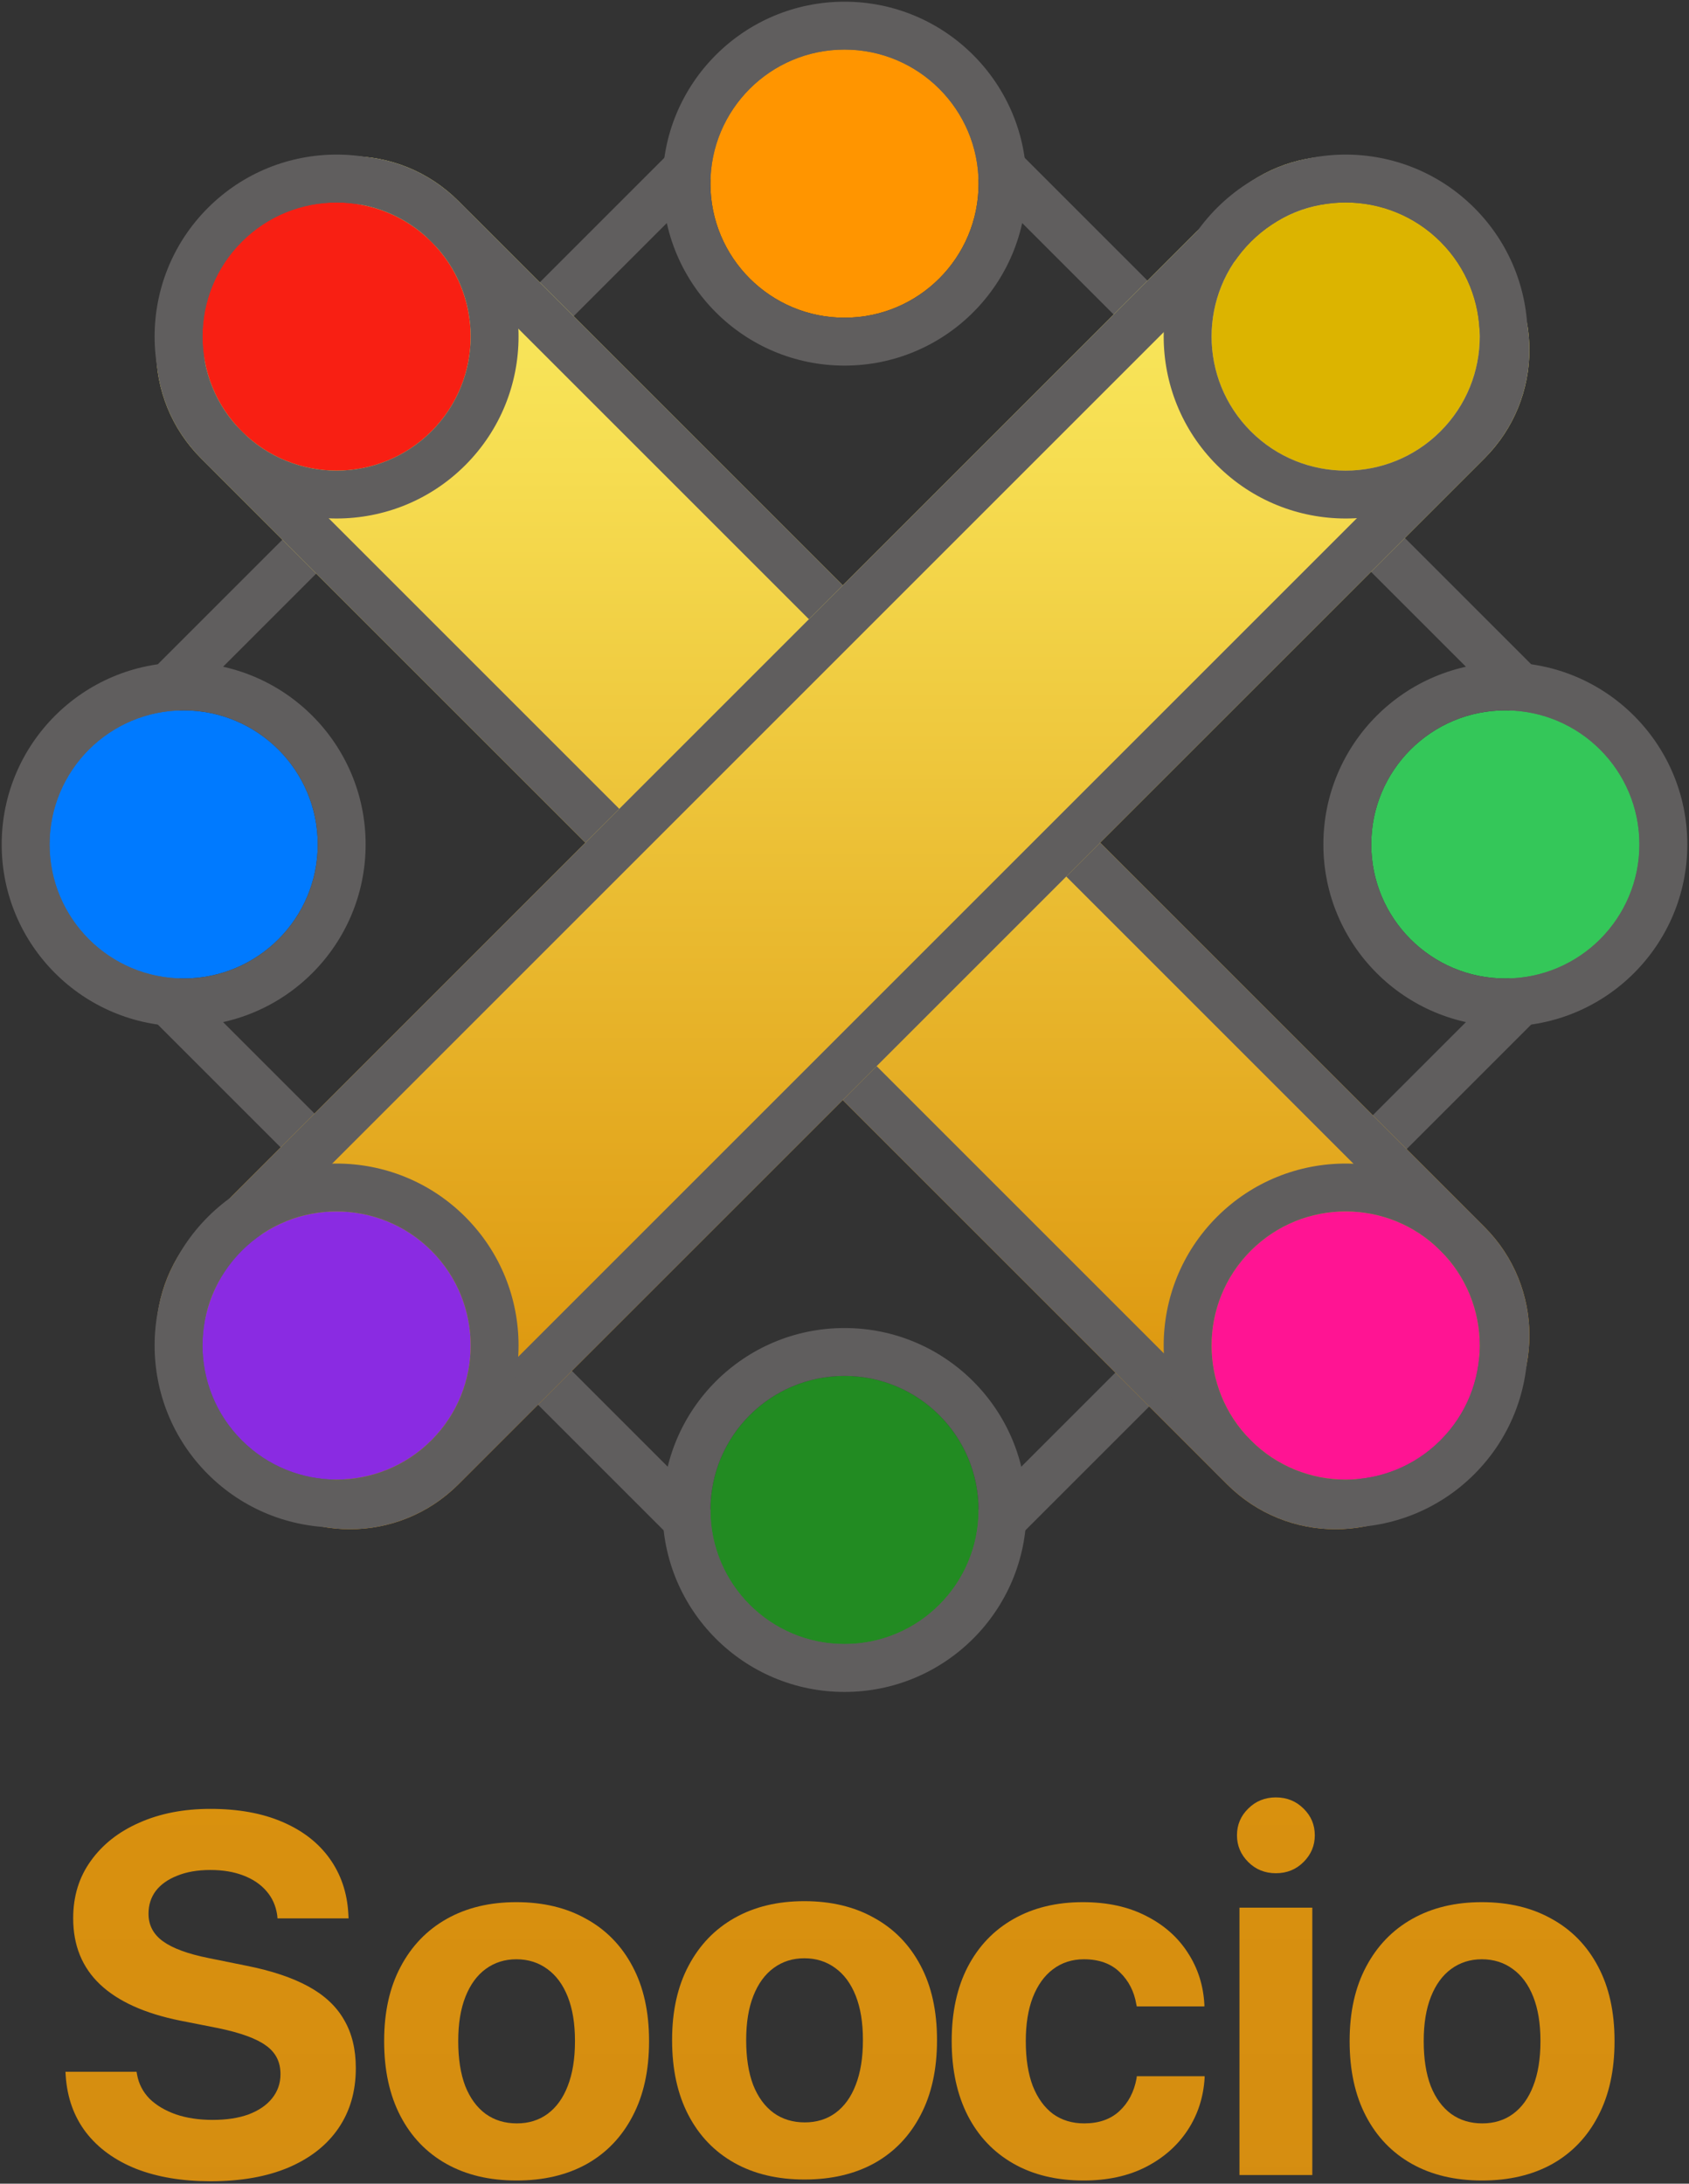 <svg xmlns="http://www.w3.org/2000/svg" width="529" height="684" viewBox="0 0 529 684" fill="none"><rect x="0" y="0" width="529" height="684" fill="#333333" stroke="none"/><path fill-rule="evenodd" clip-rule="evenodd" d="M491.457 241.168L287.832 37.543C274.947 24.657 254.054 24.657 241.168 37.543L37.543 241.168C24.657 254.054 24.657 274.946 37.543 287.832L241.168 491.457C254.054 504.343 274.946 504.343 287.832 491.457L491.457 287.832C504.343 274.946 504.343 254.054 491.457 241.168ZM298.438 26.937C279.695 8.194 249.306 8.194 230.563 26.937L26.938 230.562C8.195 249.306 8.195 279.694 26.938 298.437L230.563 502.062C249.306 520.806 279.695 520.806 298.438 502.062L502.063 298.437C520.806 279.694 520.806 249.306 502.063 230.562L298.438 26.937Z" fill="#605E5E"></path><path d="M464.958 384.358C483.702 403.101 483.702 433.49 464.958 452.233L452.232 464.96C433.489 483.703 403.1 483.703 384.357 464.96L62.964 143.567C44.221 124.824 44.221 94.435 62.964 75.692L75.691 62.965C94.434 44.222 124.822 44.222 143.565 62.965L464.958 384.358Z" fill="url(#paint0_linear_3438_8310)"></path><path fill-rule="evenodd" clip-rule="evenodd" d="M441.626 454.354L454.353 441.628C467.239 428.742 467.239 407.85 454.353 394.964L132.96 73.571C120.074 60.685 99.182 60.685 86.296 73.571L73.569 86.297C60.683 99.183 60.683 120.075 73.569 132.961L394.962 454.354C407.848 467.24 428.74 467.24 441.626 454.354ZM464.958 452.233C483.702 433.49 483.702 403.101 464.958 384.358L143.565 62.965C124.822 44.222 94.434 44.222 75.691 62.965L62.964 75.692C44.221 94.435 44.221 124.824 62.964 143.567L384.357 464.96C403.1 483.703 433.489 483.703 452.232 464.96L464.958 452.233Z" fill="#605E5E"></path><path d="M135.115 135.115C118.714 151.515 92.124 151.515 75.724 135.115C59.324 118.715 59.324 92.125 75.724 75.724C92.124 59.324 118.714 59.324 135.115 75.724C151.515 92.125 151.515 118.715 135.115 135.115Z" fill="#F81F13"></path><path fill-rule="evenodd" clip-rule="evenodd" d="M145.72 145.719C123.463 167.976 87.376 167.976 65.118 145.719C42.861 123.461 42.861 87.375 65.118 65.117C87.376 42.86 123.463 42.86 145.72 65.117C167.978 87.375 167.978 123.461 145.72 145.719ZM75.724 135.113C92.124 151.514 118.714 151.514 135.115 135.113C151.515 118.713 151.515 92.123 135.115 75.723C118.714 59.323 92.124 59.323 75.724 75.723C59.324 92.123 59.324 118.713 75.724 135.113Z" fill="#605E5E"></path><path d="M451.156 451.154C434.756 467.554 408.166 467.554 391.766 451.154C375.365 434.754 375.365 408.164 391.766 391.763C408.166 375.363 434.756 375.363 451.156 391.763C467.556 408.164 467.556 434.754 451.156 451.154Z" fill="#FF1493"></path><path fill-rule="evenodd" clip-rule="evenodd" d="M461.762 461.762C439.504 484.019 403.418 484.019 381.16 461.762C358.903 439.504 358.903 403.418 381.16 381.16C403.418 358.903 439.504 358.903 461.762 381.16C484.019 403.418 484.019 439.504 461.762 461.762ZM391.766 451.156C408.166 467.557 434.756 467.557 451.156 451.156C467.556 434.756 467.556 408.166 451.156 391.766C434.756 375.365 408.166 375.365 391.766 391.766C375.365 408.166 375.365 434.756 391.766 451.156Z" fill="#605E5E"></path><path d="M384.352 62.958C403.095 44.215 433.484 44.215 452.227 62.958L464.953 75.684C483.697 94.428 483.697 124.816 464.953 143.559L143.56 464.952C124.817 483.696 94.429 483.696 75.685 464.952L62.959 452.226C44.216 433.483 44.216 403.094 62.959 384.351L384.352 62.958Z" fill="url(#paint1_linear_3438_8310)"></path><path fill-rule="evenodd" clip-rule="evenodd" d="M454.348 86.29L441.621 73.563C428.735 60.678 407.843 60.677 394.957 73.563L73.564 394.956C60.678 407.842 60.678 428.734 73.564 441.62L86.291 454.347C99.177 467.233 120.069 467.233 132.955 454.347L454.348 132.954C467.234 120.068 467.234 99.176 454.348 86.29ZM452.227 62.958C433.484 44.215 403.095 44.215 384.352 62.958L62.959 384.351C44.216 403.094 44.216 433.483 62.959 452.226L75.685 464.952C94.429 483.696 124.817 483.696 143.56 464.952L464.953 143.559C483.697 124.816 483.697 94.428 464.953 75.684L452.227 62.958Z" fill="#605E5E"></path><path d="M135.115 391.767C151.515 408.167 151.515 434.757 135.115 451.157C118.714 467.557 92.124 467.557 75.724 451.157C59.324 434.757 59.324 408.167 75.724 391.767C92.124 375.366 118.714 375.366 135.115 391.767Z" fill="#8A2BE2"></path><path fill-rule="evenodd" clip-rule="evenodd" d="M145.72 381.161C167.977 403.419 167.977 439.505 145.72 461.763C123.462 484.02 87.376 484.02 65.118 461.763C42.861 439.505 42.861 403.419 65.118 381.161C87.376 358.904 123.462 358.904 145.72 381.161ZM135.115 451.157C151.515 434.757 151.515 408.167 135.115 391.767C118.714 375.366 92.124 375.366 75.724 391.767C59.324 408.167 59.324 434.757 75.724 451.157C92.124 467.557 118.714 467.557 135.115 451.157Z" fill="#605E5E"></path><path d="M451.156 75.724C467.557 92.124 467.557 118.714 451.156 135.114C434.756 151.515 408.166 151.515 391.766 135.114C375.365 118.714 375.365 92.124 391.766 75.724C408.166 59.324 434.756 59.324 451.156 75.724Z" fill="#DCB400"></path><path fill-rule="evenodd" clip-rule="evenodd" d="M461.764 65.118C484.021 87.376 484.021 123.462 461.764 145.72C439.506 167.977 403.42 167.977 381.162 145.72C358.905 123.462 358.905 87.376 381.162 65.118C403.42 42.861 439.506 42.861 461.764 65.118ZM451.158 135.114C467.559 118.714 467.559 92.124 451.158 75.724C434.758 59.324 408.168 59.324 391.768 75.724C375.368 92.124 375.368 118.714 391.768 135.114C408.168 151.515 434.758 151.515 451.158 135.114Z" fill="#605E5E"></path><path d="M99.519 264.5C99.519 287.694 80.716 306.496 57.523 306.496C34.33 306.496 15.527 287.694 15.527 264.5C15.527 241.307 34.33 222.505 57.523 222.505C80.716 222.505 99.519 241.307 99.519 264.5Z" fill="#007AFF"></path><path fill-rule="evenodd" clip-rule="evenodd" d="M114.515 264.501C114.515 295.978 88.998 321.495 57.521 321.495C26.044 321.495 0.527 295.978 0.527 264.501C0.527 233.024 26.044 207.507 57.521 207.507C88.998 207.507 114.515 233.024 114.515 264.501ZM57.521 306.496C80.715 306.496 99.517 287.694 99.517 264.501C99.517 241.307 80.715 222.505 57.521 222.505C34.328 222.505 15.526 241.307 15.526 264.501C15.526 287.694 34.328 306.496 57.521 306.496Z" fill="#605E5E"></path><path d="M306.496 57.52C306.496 80.714 287.694 99.516 264.501 99.516C241.307 99.516 222.505 80.714 222.505 57.52C222.505 34.327 241.307 15.525 264.501 15.525C287.694 15.525 306.496 34.327 306.496 57.52Z" fill="#FF9500"></path><path fill-rule="evenodd" clip-rule="evenodd" d="M321.495 57.526C321.495 89.002 295.978 114.52 264.501 114.52C233.025 114.52 207.507 89.002 207.507 57.526C207.507 26.049 233.025 0.532 264.501 0.532C295.978 0.532 321.495 26.049 321.495 57.526ZM264.501 99.521C287.695 99.521 306.497 80.719 306.497 57.526C306.497 34.332 287.695 15.53 264.501 15.53C241.308 15.53 222.506 34.332 222.506 57.526C222.506 80.719 241.308 99.521 264.501 99.521Z" fill="#605E5E"></path><path d="M513.474 264.5C513.474 287.694 494.672 306.496 471.478 306.496C448.285 306.496 429.483 287.694 429.483 264.5C429.483 241.307 448.285 222.505 471.478 222.505C494.672 222.505 513.474 241.307 513.474 264.5Z" fill="#34C759"></path><path fill-rule="evenodd" clip-rule="evenodd" d="M528.473 264.501C528.473 295.978 502.956 321.495 471.479 321.495C440.002 321.495 414.485 295.978 414.485 264.501C414.485 233.024 440.002 207.507 471.479 207.507C502.956 207.507 528.473 233.024 528.473 264.501ZM471.478 306.496C494.672 306.496 513.474 287.694 513.474 264.5C513.474 241.307 494.672 222.505 471.478 222.505C448.285 222.505 429.483 241.307 429.483 264.5C429.483 287.694 448.285 306.496 471.478 306.496Z" fill="#605E5E"></path><path d="M306.496 472.979C306.496 496.173 287.694 514.975 264.501 514.975C241.307 514.975 222.505 496.173 222.505 472.979C222.505 449.786 241.307 430.984 264.501 430.984C287.694 430.984 306.496 449.786 306.496 472.979Z" fill="#228B22"></path><path fill-rule="evenodd" clip-rule="evenodd" d="M321.495 472.978C321.495 504.454 295.978 529.972 264.501 529.972C233.025 529.972 207.507 504.454 207.507 472.978C207.507 441.501 233.025 415.984 264.501 415.984C295.978 415.984 321.495 441.501 321.495 472.978ZM264.501 514.973C287.695 514.973 306.497 496.171 306.497 472.978C306.497 449.784 287.695 430.982 264.501 430.982C241.308 430.982 222.506 449.784 222.506 472.978C222.506 496.171 241.308 514.973 264.501 514.973Z" fill="#605E5E"></path><path d="M464.193 683.009C455.703 683.009 448.36 681.264 442.162 677.775C435.964 674.285 431.172 669.285 427.786 662.774C424.401 656.264 422.708 648.477 422.708 639.415V639.258C422.708 630.248 424.427 622.513 427.865 616.055C431.302 609.544 436.12 604.544 442.318 601.055C448.516 597.565 455.782 595.82 464.115 595.82C472.501 595.82 479.792 597.565 485.99 601.055C492.24 604.492 497.084 609.466 500.522 615.977C503.959 622.435 505.678 630.196 505.678 639.258V639.415C505.678 648.529 503.959 656.342 500.522 662.852C497.136 669.363 492.345 674.363 486.147 677.853C479.949 681.29 472.631 683.009 464.193 683.009ZM464.271 665.118C467.969 665.118 471.172 664.128 473.881 662.149C476.641 660.118 478.751 657.201 480.209 653.399C481.719 649.545 482.475 644.883 482.475 639.415V639.258C482.475 633.842 481.719 629.232 480.209 625.43C478.699 621.628 476.563 618.737 473.803 616.758C471.042 614.727 467.813 613.711 464.115 613.711C460.469 613.711 457.266 614.727 454.506 616.758C451.797 618.737 449.688 621.628 448.177 625.43C446.667 629.232 445.912 633.842 445.912 639.258V639.415C445.912 644.883 446.641 649.545 448.099 653.399C449.61 657.201 451.745 660.118 454.506 662.149C457.266 664.128 460.521 665.118 464.271 665.118Z" fill="url(#paint2_linear_3438_8310)"></path><path d="M251.988 682.696C243.499 682.696 236.155 680.952 229.957 677.462C223.759 673.972 218.967 668.972 215.582 662.462C212.196 655.951 210.503 648.165 210.503 639.102V638.946C210.503 629.935 212.222 622.201 215.66 615.742C219.097 609.232 223.915 604.232 230.113 600.742C236.311 597.253 243.577 595.508 251.91 595.508C260.296 595.508 267.588 597.253 273.786 600.742C280.036 604.18 284.879 609.154 288.317 615.664C291.754 622.123 293.473 629.883 293.473 638.946V639.102C293.473 648.217 291.754 656.029 288.317 662.54C284.931 669.05 280.14 674.051 273.942 677.54C267.744 680.978 260.426 682.696 251.988 682.696ZM252.066 664.806C255.764 664.806 258.968 663.816 261.676 661.837C264.436 659.806 266.546 656.889 268.004 653.087C269.515 649.233 270.27 644.571 270.27 639.102V638.946C270.27 633.529 269.515 628.92 268.004 625.118C266.494 621.315 264.358 618.425 261.598 616.446C258.837 614.414 255.608 613.399 251.91 613.399C248.264 613.399 245.061 614.414 242.301 616.446C239.592 618.425 237.483 621.315 235.973 625.118C234.462 628.92 233.707 633.529 233.707 638.946V639.102C233.707 644.571 234.436 649.233 235.894 653.087C237.405 656.889 239.54 659.806 242.301 661.837C245.061 663.816 248.316 664.806 252.066 664.806Z" fill="url(#paint3_linear_3438_8310)"></path><path d="M388.206 681.29V597.539H411.019V681.29H388.206ZM399.612 586.758C396.175 586.758 393.284 585.586 390.94 583.242C388.597 580.898 387.425 578.112 387.425 574.883C387.425 571.601 388.597 568.815 390.94 566.523C393.284 564.179 396.175 563.007 399.612 563.007C403.05 563.007 405.941 564.179 408.284 566.523C410.628 568.815 411.8 571.601 411.8 574.883C411.8 578.112 410.628 580.898 408.284 583.242C405.941 585.586 403.05 586.758 399.612 586.758Z" fill="url(#paint4_linear_3438_8310)"></path><path d="M339.404 683.009C330.914 683.009 323.57 681.238 317.372 677.696C311.175 674.155 306.409 669.129 303.075 662.618C299.742 656.056 298.075 648.295 298.075 639.337V639.258C298.075 630.3 299.742 622.592 303.075 616.133C306.461 609.623 311.227 604.623 317.372 601.133C323.57 597.591 330.836 595.82 339.17 595.82C346.774 595.82 353.363 597.253 358.936 600.117C364.509 602.93 368.858 606.758 371.983 611.602C375.16 616.446 376.905 621.888 377.217 627.93V628.477H356.045L355.889 627.774C355.212 623.763 353.493 620.43 350.732 617.774C347.972 615.065 344.222 613.711 339.482 613.711C335.784 613.711 332.555 614.753 329.795 616.836C327.086 618.868 324.977 621.81 323.466 625.664C322.008 629.467 321.279 634.024 321.279 639.337V639.415C321.279 644.883 322.008 649.545 323.466 653.399C324.977 657.201 327.086 660.118 329.795 662.149C332.555 664.128 335.81 665.118 339.56 665.118C344.144 665.118 347.816 663.842 350.576 661.29C353.389 658.686 355.185 655.274 355.967 651.055L356.045 650.352H377.295V650.821C376.931 656.915 375.16 662.384 371.983 667.227C368.805 672.071 364.43 675.926 358.857 678.79C353.336 681.603 346.852 683.009 339.404 683.009Z" fill="url(#paint5_linear_3438_8310)"></path><path d="M161.802 683.009C153.312 683.009 145.968 681.264 139.77 677.775C133.572 674.285 128.78 669.285 125.395 662.774C122.01 656.264 120.317 648.477 120.317 639.415V639.258C120.317 630.248 122.036 622.513 125.473 616.055C128.911 609.544 133.728 604.544 139.926 601.055C146.124 597.565 153.39 595.82 161.724 595.82C170.109 595.82 177.401 597.565 183.599 601.055C189.849 604.492 194.693 609.466 198.13 615.977C201.568 622.435 203.287 630.196 203.287 639.258V639.415C203.287 648.529 201.568 656.342 198.13 662.852C194.745 669.363 189.953 674.363 183.755 677.853C177.557 681.29 170.239 683.009 161.802 683.009ZM161.88 665.118C165.578 665.118 168.781 664.128 171.489 662.149C174.25 660.118 176.359 657.201 177.818 653.399C179.328 649.545 180.083 644.883 180.083 639.415V639.258C180.083 633.842 179.328 629.232 177.818 625.43C176.307 621.628 174.172 618.737 171.411 616.758C168.651 614.727 165.422 613.711 161.724 613.711C158.078 613.711 154.875 614.727 152.114 616.758C149.406 618.737 147.296 621.628 145.786 625.43C144.275 629.232 143.52 633.842 143.52 639.258V639.415C143.52 644.883 144.249 649.545 145.708 653.399C147.218 657.201 149.354 660.118 152.114 662.149C154.875 664.128 158.13 665.118 161.88 665.118Z" fill="url(#paint6_linear_3438_8310)"></path><path d="M65.97 683.243C57.064 683.243 49.278 681.941 42.611 679.337C35.996 676.681 30.788 672.905 26.985 668.009C23.183 663.061 21.048 657.123 20.579 650.196L20.501 648.946H42.767L42.923 649.805C43.444 652.722 44.746 655.248 46.83 657.384C48.965 659.467 51.725 661.108 55.111 662.306C58.496 663.451 62.325 664.024 66.595 664.024C70.971 664.024 74.721 663.451 77.846 662.306C81.023 661.108 83.471 659.441 85.189 657.305C86.96 655.118 87.846 652.592 87.846 649.727V649.649C87.846 645.847 86.335 642.878 83.314 640.743C80.346 638.555 75.346 636.732 68.314 635.274L56.439 632.93C45.345 630.691 36.986 626.914 31.361 621.602C25.735 616.289 22.923 609.388 22.923 600.899V600.82C22.923 593.945 24.772 587.956 28.47 582.851C32.168 577.695 37.246 573.711 43.705 570.898C50.163 568.034 57.559 566.601 65.892 566.601C74.59 566.601 82.09 567.955 88.393 570.664C94.747 573.372 99.695 577.2 103.237 582.148C106.778 587.096 108.731 592.852 109.096 599.414L109.174 600.899H86.908L86.83 599.961C86.413 596.992 85.294 594.466 83.471 592.383C81.648 590.247 79.226 588.607 76.205 587.461C73.236 586.315 69.799 585.742 65.892 585.742C61.882 585.742 58.418 586.341 55.502 587.539C52.585 588.685 50.345 590.273 48.783 592.305C47.272 594.336 46.517 596.706 46.517 599.414V599.492C46.517 603.034 48.028 605.899 51.048 608.086C54.069 610.274 58.809 612.018 65.267 613.321L77.221 615.742C85.085 617.305 91.544 619.466 96.596 622.227C101.648 624.987 105.372 628.477 107.768 632.696C110.216 636.863 111.44 641.889 111.44 647.774V647.852C111.44 655.092 109.617 661.368 105.971 666.681C102.377 671.941 97.169 676.03 90.346 678.946C83.575 681.811 75.45 683.243 65.97 683.243Z" fill="url(#paint7_linear_3438_8310)"></path><defs><linearGradient id="paint0_linear_3438_8310" x1="264.5" y1="0.532" x2="264.5" y2="696.898" gradientUnits="userSpaceOnUse"><stop stop-color="#FCF76D"></stop><stop offset="0.209" stop-color="#F6DD51"></stop><stop offset="0.64" stop-color="#DC940C"></stop><stop offset="1" stop-color="#D58D11"></stop></linearGradient><linearGradient id="paint1_linear_3438_8310" x1="264.5" y1="0.532" x2="264.5" y2="696.898" gradientUnits="userSpaceOnUse"><stop stop-color="#FCF76D"></stop><stop offset="0.209" stop-color="#F6DD51"></stop><stop offset="0.64" stop-color="#DC940C"></stop><stop offset="1" stop-color="#D58D11"></stop></linearGradient><linearGradient id="paint2_linear_3438_8310" x1="264.5" y1="0.532" x2="264.5" y2="696.898" gradientUnits="userSpaceOnUse"><stop stop-color="#FCF76D"></stop><stop offset="0.209" stop-color="#F6DD51"></stop><stop offset="0.64" stop-color="#DC940C"></stop><stop offset="1" stop-color="#D58D11"></stop></linearGradient><linearGradient id="paint3_linear_3438_8310" x1="264.5" y1="0.532" x2="264.5" y2="696.898" gradientUnits="userSpaceOnUse"><stop stop-color="#FCF76D"></stop><stop offset="0.209" stop-color="#F6DD51"></stop><stop offset="0.64" stop-color="#DC940C"></stop><stop offset="1" stop-color="#D58D11"></stop></linearGradient><linearGradient id="paint4_linear_3438_8310" x1="264.5" y1="0.532" x2="264.5" y2="696.898" gradientUnits="userSpaceOnUse"><stop stop-color="#FCF76D"></stop><stop offset="0.209" stop-color="#F6DD51"></stop><stop offset="0.64" stop-color="#DC940C"></stop><stop offset="1" stop-color="#D58D11"></stop></linearGradient><linearGradient id="paint5_linear_3438_8310" x1="264.5" y1="0.532" x2="264.5" y2="696.898" gradientUnits="userSpaceOnUse"><stop stop-color="#FCF76D"></stop><stop offset="0.209" stop-color="#F6DD51"></stop><stop offset="0.64" stop-color="#DC940C"></stop><stop offset="1" stop-color="#D58D11"></stop></linearGradient><linearGradient id="paint6_linear_3438_8310" x1="264.5" y1="0.532" x2="264.5" y2="696.898" gradientUnits="userSpaceOnUse"><stop stop-color="#FCF76D"></stop><stop offset="0.209" stop-color="#F6DD51"></stop><stop offset="0.64" stop-color="#DC940C"></stop><stop offset="1" stop-color="#D58D11"></stop></linearGradient><linearGradient id="paint7_linear_3438_8310" x1="264.5" y1="0.532" x2="264.5" y2="696.898" gradientUnits="userSpaceOnUse"><stop stop-color="#FCF76D"></stop><stop offset="0.209" stop-color="#F6DD51"></stop><stop offset="0.64" stop-color="#DC940C"></stop><stop offset="1" stop-color="#D58D11"></stop></linearGradient></defs></svg>